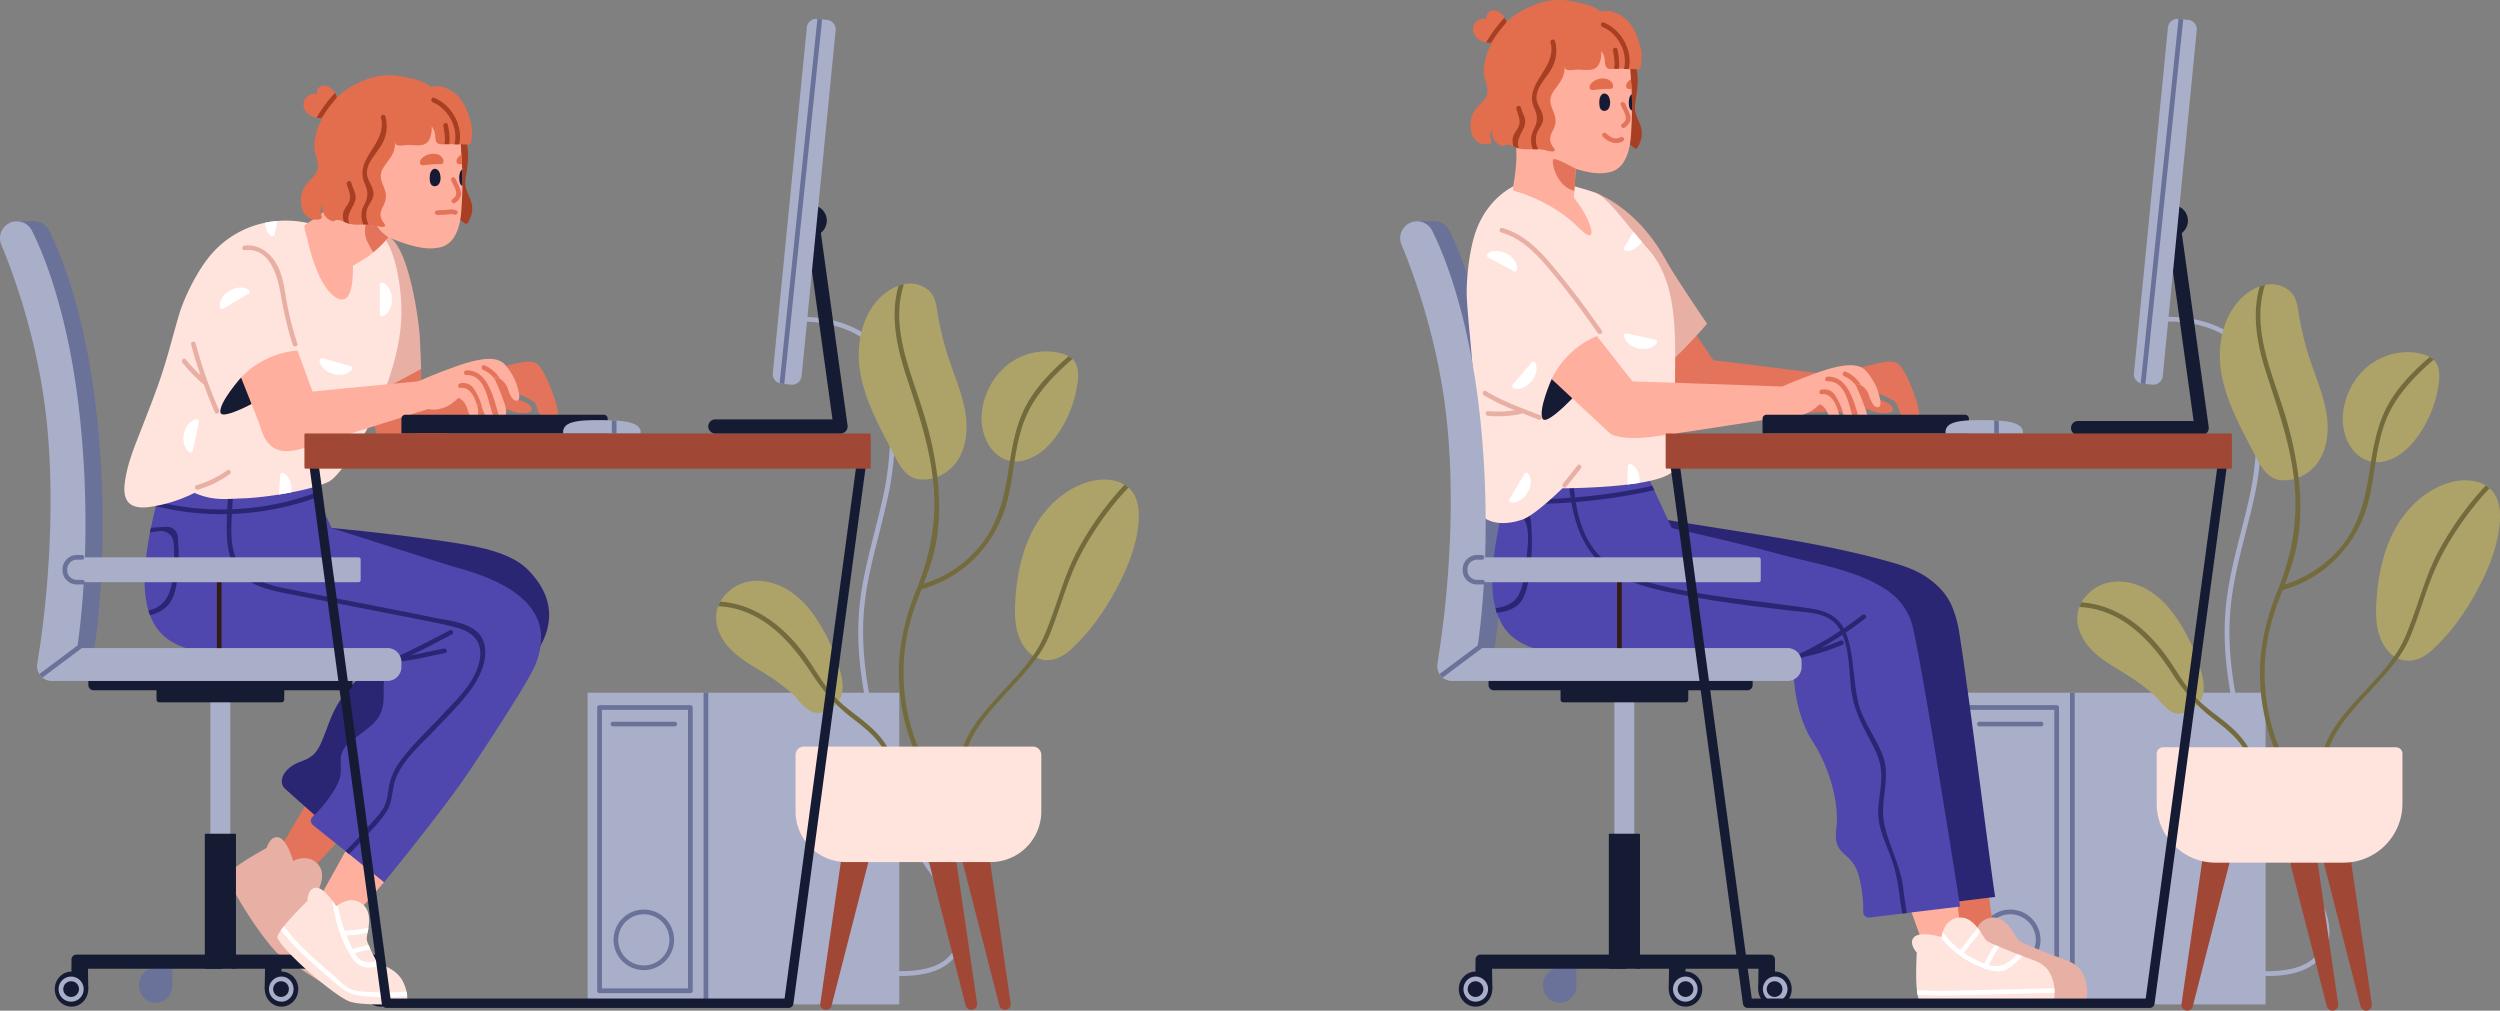 <svg xmlns="http://www.w3.org/2000/svg" width="2552.3" height="1031.8" viewBox="0 0 2552.3 1031.8">
  <rect x="0" y="0" width="2552.3" height="1031.8" fill="#808080" stroke="none"/>
  <defs>
    <style>
      .cls-1 {
        fill: #e3745b;
      }

      .cls-2 {
        fill: #e8b0a5;
      }

      .cls-3 {
        fill: #a9afc9;
      }

      .cls-4 {
        fill: #6a7299;
      }

      .cls-5 {
        fill: #2b2673;
      }

      .cls-6 {
        fill: #ada369;
      }

      .cls-7 {
        fill: #736b3d;
      }

      .cls-8 {
        fill: #a14735;
      }

      .cls-9 {
        fill: #ffe4de;
      }

      .cls-10 {
        fill: #4f47ad;
      }

      .cls-11 {
        fill: #ffaf9e;
      }

      .cls-12 {
        fill: #151b33;
      }

      .cls-13 {
        fill: #fff;
      }

      .cls-14 {
        fill: #a83f22;
      }

      .cls-15 {
        fill: #e36e4e;
      }

      .cls-16 {
        fill: #331c15;
      }
    </style>
  </defs>
  <g id="Layer_2" data-name="Layer 2">
    <g id="Layer_2-2" data-name="Layer 2">
      <g>
        <g>
          <polygon class="cls-1" points="353.5 849.7 316.9 889.1 297.2 891.5 287.4 863.5 324.3 801.2 353.5 849.7"/>
          <path class="cls-2" d="M335.2,1007.3s-35.7-22.6-48.3-31.1-50.6-64.6-54.1-82c-.3-1.6,2-4.1,5.5-7l3.9-3.1c11.7-8.5,30-18.4,30-18.4s3.7-13.1,12.4-10.7c5.5,1.5,9.8,10.4,12.3,16.9,1.5,4,2.3,7,2.3,7l1.8-.8c4.4-1.7,16.1-5,24.1,4.9,6.3,7.7,3.4,17.8,0,25.5-.7,1.7-1.5,3.3-2.2,4.7a51.1,51.1,0,0,0-2.6,6,24.3,24.3,0,0,0,.3,6.3c.2,1.6.4,3.2.7,4.9.9,5.1,2,10.4,2.7,13.4l.5,2.4a30.7,30.7,0,0,1,4.2,2.7c5.1,3.6,13.2,10.9,15.5,20.7a37.9,37.9,0,0,1,1,12.1,31.4,31.4,0,0,1-.6,4.8C343.7,991.1,335.2,1007.3,335.2,1007.3Z"/>
          <path class="cls-3" d="M920.3,996.4l-7.6-.2.2-4.8c32.6,1.1,52.7-6.2,61.3-22.3,7.8-14.6,4.4-35.5-9.3-55.8-3.9-5.7-7.8-11.3-11.7-16.7-11.3-15.9-21.9-30.8-29.9-49.4-9.1-20.9-17.3-44.3-24.9-71.4-12.8-45.2-25.3-98.3-21.5-150.1,2.1-28.4,9.1-55.6,15.8-82,3.7-14.5,7.5-29.4,10.5-44.4,7.3-36.3,13.3-124.2-15.7-148.9-17-14.5-42.6-22.5-70.3-22.1v-4.8c28.8-.4,55.6,8,73.5,23.2,31,26.4,25,114.8,17.3,153.5-3,15.1-6.8,30.1-10.5,44.7-6.7,26.1-13.7,53.2-15.7,81.2-3.7,51,8.7,103.6,21.3,148.4,7.6,26.9,15.6,50,24.7,70.8,7.8,18.1,18.3,32.9,29.4,48.5,3.9,5.5,7.9,11,11.8,16.8,14.7,21.8,18.2,44.5,9.5,60.8C966.4,993.8,936.8,996.4,920.3,996.4Z"/>
          <g>
            <rect class="cls-3" x="599.9" y="707.2" width="318.2" height="318.23" rx="0.6"/>
            <path class="cls-4" d="M657.3,990.4a30.9,30.9,0,1,1,30.9-30.9A31,31,0,0,1,657.3,990.4Zm0-57a26.1,26.1,0,1,0,26.1,26.1A26.1,26.1,0,0,0,657.3,933.4Z"/>
            <rect class="cls-4" x="718.3" y="707.2" width="4.8" height="318.23"/>
            <path class="cls-4" d="M704.8,1013.9H612.1a2.4,2.4,0,0,1-2.4-2.4V722.3a2.4,2.4,0,0,1,2.4-2.4h92.7a2.4,2.4,0,0,1,2.4,2.4v289.2A2.4,2.4,0,0,1,704.8,1013.9Zm-90.3-4.8h87.9V724.7H614.5Z"/>
            <path class="cls-4" d="M688.8,741.6H625.9a2.4,2.4,0,0,1-2.4-2.4,2.3,2.3,0,0,1,2.4-2.4h62.9a2.4,2.4,0,0,1,2.4,2.4A2.4,2.4,0,0,1,688.8,741.6Z"/>
          </g>
          <path class="cls-5" d="M534.6,683.1c-28.8,31.7-180.8,177.7-180.8,177.7s-55.9-49.1-63-55.7-2.3-21,16.3-27.6,19.1-15,29.9-42.5,29.4-43.8,38.4-49.2-79.7-97.9-79.7-97.9L235.1,506l19.1-4.5,60.1-14.2,24,51.7s49.4,4.5,99.6,11.4c40.5,5.6,81,10.9,101.1,31.3C573.1,616.3,563.3,651.3,534.6,683.1Z"/>
          <g>
            <g>
              <g>
                <path class="cls-6" d="M1162.4,533.2c-1.9,22.6-10.3,44.3-20.8,64.5-12.6,24.4-28.6,47.4-49,65.9-11.7,10.5-24,12.6-34.2,7.9a28.2,28.2,0,0,1-3.8-2.1c-6.9-4.6-12.5-12.6-15.6-23.3s-3.2-23.4-2.3-35.2c1.7-25,7-50.2,19.1-72s32-40.3,56.1-47.1c11.9-3.4,26-3.2,36.2,3.1a28.2,28.2,0,0,1,3.9,2.9,21.3,21.3,0,0,1,3.3,3.4l.9,1.2C1162.4,511,1163.2,522.5,1162.4,533.2Z"/>
                <path class="cls-6" d="M1100.1,390.7a120.4,120.4,0,0,1-19.5,51.3l-.5.8c-6.1,8.9-13.6,17-23,22.4-7.6,4.4-14.9,6.2-21.4,5.9a35.5,35.5,0,0,1-4.7-.6h0c-19.7-4.2-31.6-27.9-28.4-51.5,2.6-18.7,12.5-36.4,27.6-47.7s35.5-15.5,53.6-10.4a25.6,25.6,0,0,1,7.1,2.8,18,18,0,0,1,4,2.8l.5.5C1101.1,373,1101.2,382.4,1100.1,390.7Z"/>
                <path class="cls-6" d="M978,469.4a43.1,43.1,0,0,1-21,17.4,25.7,25.7,0,0,1-4.7,1.5,36.1,36.1,0,0,1-13.5,1.1c-15.5-1.5-22.2-17.8-28.7-30.3-13.5-25.7-27.6-51.8-32.1-80.4s2.6-61,25.3-79.1a47.8,47.8,0,0,1,14.1-7.9,23.9,23.9,0,0,1,5.4-1.5,27.8,27.8,0,0,1,5.7-.7c9.2-.2,18.7,4,23.6,11.8,3.2,5.4,4.1,11.8,5.1,18,.4,2.7.9,5.5,1.4,8.3a304.3,304.3,0,0,0,10.1,38.9c5.7,17,12.8,33.5,16.2,51S987.5,454.3,978,469.4Z"/>
                <path class="cls-6" d="M859.2,709.2a25.3,25.3,0,0,1-3,6.2,28.8,28.8,0,0,1-2.7,3.4c-6.8,7.5-17.8,12-26.4,7S813.5,712,807,706.6A201.5,201.5,0,0,0,784.7,690c-12.3-7.9-25.4-14.6-36.1-24.5s-18.8-24-17.3-38.5a32,32,0,0,1,2-8.1,28.1,28.1,0,0,1,2.1-4.7A42.8,42.8,0,0,1,763.1,594c16-3.4,32.9,1.9,46.1,11.5A92.5,92.5,0,0,1,825.6,621a150.7,150.7,0,0,1,14.6,21.8,174,174,0,0,1,18,44.3C860,694.3,861.2,702,859.2,709.2Z"/>
              </g>
              <g>
                <path class="cls-7" d="M1152,497.8a312.6,312.6,0,0,0-48.9,68.6c-14.1,26.8-20.7,55.7-32.3,83.5a106.6,106.6,0,0,1-12.4,21.6c-29.3,41-83.3,74.5-73.9,128.5.5,3.1-4.1,4.3-4.6,1.3-9.9-57.2,45.6-89.7,74.7-131.9a110.7,110.7,0,0,0,10.2-17.5c13.3-29.4,19.8-60.9,35.1-89.7a316.8,316.8,0,0,1,48.2-67.3A28.2,28.2,0,0,1,1152,497.8Z"/>
                <path class="cls-7" d="M912.8,783c.4,3-4.4,3-4.8,0-3.2-23.9-23.1-38.3-40.7-52a164.4,164.4,0,0,1-13.8-12.2c-9.5-9.4-17.5-19.9-25.2-31.7-22.3-34.3-51.9-66.1-95-68.2a28.1,28.1,0,0,1,2.1-4.7c40.1,2.9,71.3,30.9,92.5,63.5,7.9,12,15.2,24.3,25.2,34.7l3.1,3c8.1,7.8,17.5,14.2,26.2,21.3C897.4,748.9,910.2,763.2,912.8,783Z"/>
                <path class="cls-7" d="M1094.9,366.5c-19.7,17.2-38.3,36.3-48.3,60.9-5.7,14-8.5,28.8-10.9,43.7-2,13-3.8,26.2-7,39-10.9,44.1-43.5,79-87.5,91.4h-.3c-1.1,2.9-2.2,5.7-3.4,8.5-8.1,20.8-13.4,42.1-14.7,64.4a204.2,204.2,0,0,0,30.9,120.8c1.6,2.6-2.5,5-4.2,2.4a209.9,209.9,0,0,1-31.6-99.9c-1.8-33.1,5.1-64.4,17.4-94.9,14.5-35.8,21.3-71,17.6-109.7l-.6-4.8c-4.2-36.8-16.3-71.3-27.7-106.4-9.4-29.2-15.9-60.4-7.2-90.2a23.9,23.9,0,0,1,5.4-1.5c-14.4,44.7,7.4,89.6,20.3,132.4A360.1,360.1,0,0,1,957,486.8c2.3,20,2.6,40.2-.2,60.2-2.4,17.2-7.7,33-13.8,48.9a119.5,119.5,0,0,0,58.7-40c16.5-20.9,22.9-45.7,27.2-71.6l2.1-13.8h0c3.5-20.7,7.6-41.3,18.4-59.8s25.7-33.2,41.5-47A18,18,0,0,1,1094.9,366.5Z"/>
              </g>
            </g>
            <g>
              <path class="cls-8" d="M859.3,874.1l-21.8,150.2a5.8,5.8,0,0,0,5.8,6.7h0a5.8,5.8,0,0,0,5.7-4.4l39.1-152.5Z"/>
              <path class="cls-8" d="M1010,874.1l21.8,150.2a5.8,5.8,0,0,1-5.8,6.7h0a5.8,5.8,0,0,1-5.7-4.4L981.2,874.1Z"/>
              <path class="cls-8" d="M975.6,874.1l21.9,150.2a5.9,5.9,0,0,1-5.9,6.7h0a5.9,5.9,0,0,1-5.7-4.4l-39-152.5Z"/>
              <path class="cls-9" d="M820.8,762.2h233.7a8.6,8.6,0,0,1,8.6,8.6v57.5a51.8,51.8,0,0,1-51.8,51.8H864a51.8,51.8,0,0,1-51.8-51.8V770.8A8.6,8.6,0,0,1,820.8,762.2Z"/>
            </g>
          </g>
          <path class="cls-1" d="M547.9,371.2c-5.4-3.3-12.9-1.7-19-.5-.5-.1-21.6,4.8-34.5,9a2.6,2.6,0,0,0-3.1,1,2.5,2.5,0,0,0-.6,4.4c-.7,8.9,0,14.9,7.3,21.2s22.7,14.3,32.6,15.3c5.3.5,16,0,11.1-6.8s-22.8-7.5-22.2-13,22.8,5.8,25.9,8.9,3.9,13.4,9.4,15.8,11.6,3,13.4,1.7,1.6-5.6,1.3-7.7a69.7,69.7,0,0,0-3.6-14.3c-3.6-10.8-8.2-22.2-14.6-31.6A12.2,12.2,0,0,0,547.9,371.2Z"/>
          <path class="cls-1" d="M429.9,376.6v32l75.5-28.3,14.4,7.4,6.8,17.1s-67.9,40.9-96.7,46.9-39.1,6.8-43.5-3.8S369,381.8,369,381.8l22.4-15.4Z"/>
          <path class="cls-10" d="M460.6,577.9l-58.3,28.5L262.2,539l-3.4-16-1-4.7-3.6-16.8,12.6-3,47.5-11.2,7.4,15.9,2,4.4L338.3,539l122.1,38.8Z"/>
          <polygon class="cls-11" points="392.1 900.7 356.6 941.1 337 944.1 326.4 916.4 361.6 853 392.1 900.7"/>
          <g>
            <g>
              <polygon class="cls-4" points="158.9 988 158.9 983.7 175.7 983.1 176 1005.9 158.9 988"/>
              <g>
                <ellipse class="cls-4" cx="158.9" cy="1005.9" rx="17.1" ry="17.9"/>
                <ellipse class="cls-4" cx="158.9" cy="1005.9" rx="10" ry="10.4"/>
              </g>
            </g>
            <g>
              <path class="cls-12" d="M238.7,974.6H383.4a4.9,4.9,0,0,1,4.9,4.9V989H238.7a7.2,7.2,0,0,1,0-14.4Z"/>
              <g>
                <polygon class="cls-12" points="388.3 991.9 388.3 987.6 371.5 987 371.1 1009.8 388.3 991.9"/>
                <g>
                  <ellipse class="cls-12" cx="388.3" cy="1009.8" rx="17.1" ry="17.9"/>
                  <path class="cls-3" d="M388.3,1022.6a12.8,12.8,0,0,1,0-25.6c6.8,0,12.3,5.8,12.3,12.8S395.1,1022.6,388.3,1022.6Zm0-20.8a8,8,0,0,0,0,16,8,8,0,0,0,0-16Z"/>
                </g>
              </g>
            </g>
            <rect class="cls-3" x="214.8" y="697.4" width="20.3" height="273.65"/>
            <g>
              <path class="cls-12" d="M225,974.6H77.9a4.9,4.9,0,0,0-4.9,4.9V989H225a7.2,7.2,0,0,0,0-14.4Z"/>
              <g>
                <polygon class="cls-12" points="73 991.9 73 987.6 89.8 987 90.1 1009.8 73 991.9"/>
                <g>
                  <ellipse class="cls-12" cx="73" cy="1009.8" rx="17.1" ry="17.9"/>
                  <path class="cls-3" d="M73,1022.6a12.8,12.8,0,1,1,12.4-12.8A12.7,12.7,0,0,1,73,1022.6Zm0-20.8a8,8,0,1,0,7.6,8A7.8,7.8,0,0,0,73,1001.8Z"/>
                </g>
              </g>
            </g>
            <path class="cls-12" d="M209.9,851.2h30.2a.8.8,0,0,1,.8.8V989a0,0,0,0,1,0,0H209.1a0,0,0,0,1,0,0V852A.8.8,0,0,1,209.9,851.2Z"/>
            <path class="cls-12" d="M159.8,702H290.2a0,0,0,0,1,0,0v12.2a2.8,2.8,0,0,1-2.8,2.8H162.6a2.8,2.8,0,0,1-2.8-2.8V702A0,0,0,0,1,159.8,702Z"/>
            <g>
              <polygon class="cls-12" points="287.4 991.9 287.4 987.6 270.6 987 270.2 1009.8 287.4 991.9"/>
              <g>
                <ellipse class="cls-12" cx="287.4" cy="1009.8" rx="17.1" ry="17.9"/>
                <path class="cls-3" d="M287.4,1022.6a12.8,12.8,0,0,1,0-25.6c6.8,0,12.3,5.8,12.3,12.8S294.2,1022.6,287.4,1022.6Zm0-20.8a8,8,0,1,0,7.5,8A7.8,7.8,0,0,0,287.4,1001.8Z"/>
              </g>
            </g>
          </g>
          <g>
            <path class="cls-9" d="M415.2,1024.7s-43.5,2.7-57.9-2.1-66-48.9-73.9-64.7c-.7-1.5.8-4.5,3.4-8.3.9-1.2,1.9-2.6,3-3.9,9-11.4,24-25.8,24-25.8s.1-13.6,9.1-13.6c5.7,0,12.2,7.5,16.3,13.1,2.5,3.4,4.1,6.1,4.1,6.1l1.6-1.3c3.8-2.8,14.1-9,24.5-1.6,8.1,5.8,8,16.2,6.8,24.6-.3,1.8-.6,3.5-.9,5a37.8,37.8,0,0,0-.9,6.6,22.9,22.9,0,0,0,1.9,6l2,4.5c2.2,4.6,4.7,9.5,6.2,12.2l1.1,2.1s1.9.5,4.8,1.6c5.8,2.1,15.5,7,20.4,15.8a42.2,42.2,0,0,1,4.2,11.4,29.8,29.8,0,0,1,.7,4.7A25.3,25.3,0,0,1,415.2,1024.7Z"/>
            <path class="cls-13" d="M415.7,1017.1c-13.9.8-27.9,1.3-41.7.2s-20.7-4.1-31.3-13.3c-19.6-17-40.1-33.6-55.9-54.4.9-1.2,1.9-2.6,3-3.9,14.1,18.8,32.2,34.1,50.1,49.6,5.2,4.5,10.7,10.8,16.8,14s18.3,3.4,26.4,3.7c10.6.4,21.3,0,31.9-.6A29.8,29.8,0,0,1,415.7,1017.1Z"/>
            <path class="cls-13" d="M390.4,985.2c-11.3,3.8-22.7,4.8-30.5-6.7-11.5-16.7-17.9-38.7-20.7-59.1,2.5,3.4,4.1,6.1,4.1,6.1l1.6-1.3a145.8,145.8,0,0,0,7,25.9,123.2,123.2,0,0,0,24.3-2.9c-.3,1.8-.6,3.5-.9,5a130.2,130.2,0,0,1-21.6,2.7c1,2.6,2.2,5.3,3.4,8s1.8,4.1,2.8,6.2l.7-.4a105.9,105.9,0,0,1,15.7-3.9l2,4.5a111.1,111.1,0,0,0-16.1,3.9c2.8,4.9,6.7,8.7,12.8,9.1a34.3,34.3,0,0,0,9.5-.8l1.1,2.1S387.5,984.1,390.4,985.2Z"/>
          </g>
          <path class="cls-12" d="M90.1,680H359.8a0,0,0,0,1,0,0v19.4a5.3,5.3,0,0,1-5.3,5.3H95.5a5.3,5.3,0,0,1-5.3-5.3V680A0,0,0,0,1,90.1,680Z"/>
          <path class="cls-4" d="M413,661.6H96.4c3.6-24.2,15.2-115.3,2.9-233.3-11.2-107.8-38-170.7-49.2-193a17.1,17.1,0,0,0-15.3-9.4H15.2S58,353.6,65.8,435.5C77,553,57,668,57,668h.1l-1.5,10a14.9,14.9,0,0,0,14.8,17.2H413a14.5,14.5,0,0,0,14.4-14.4V676A14.5,14.5,0,0,0,413,661.6Z"/>
          <path class="cls-10" d="M547.1,677.4c-7.3,18.8-55.8,91.7-68.7,110.9-25.7,38.5-86.3,112.4-86.3,112.4L356.4,872l-3.7-3-33.1-26.6a5.6,5.6,0,0,1-.3-8.7,132.2,132.2,0,0,0,23.6-30c12.8-22.4-5.6-31.2,17.6-48.7s32-21.6,31.2-49.6,12.6-36.7,12.6-36.7-88.6,1.2-149.4.4c-54.3-.8-88.8-6.6-101.7-41-.6-1.5-1.1-3.1-1.6-4.7a69.3,69.3,0,0,1-2.1-8.7c-4-20.7-.9-47.6,3.6-71.1.4-1.7.7-3.3,1-4.8a475.7,475.7,0,0,1,12.7-48.3l68-2.4,4.9-.2,19.2-.6c3.2,0,32,55.1,32,55.1,43.5,8.1,86.5,19.1,130,27C489,581.7,574.8,605.8,547.1,677.4Z"/>
          <path class="cls-5" d="M181.5,585.8c-1.4,13.9-3.2,29.4-16.3,37.3a44.1,44.1,0,0,1-12,5c-.6-1.5-1.1-3.1-1.6-4.7l3.6-1.1c17.6-6.2,20.2-22.3,21.8-38.7a163.8,163.8,0,0,0,.7-19.8c-.3-8.8.5-18.1-10-21.2-3.7-1.1-9.7.2-14.6,1,.4-1.7.7-3.3,1-4.8l9-.6c5.5-.4,11.4-1.5,15.4,3s3.1,9.4,3.5,13.8A166.8,166.8,0,0,1,181.5,585.8Z"/>
          <path class="cls-5" d="M323.7,507.6A266.6,266.6,0,0,1,279,519.9c-6.7,1.3-13.5,2.4-20.2,3.1a278.6,278.6,0,0,1-99.6-6.2c-6.6-1.6-13-3.4-19.5-5.5-2.9-1-1.6-5.6,1.3-4.6,6.4,2,12.9,3.9,19.4,5.5a278,278,0,0,0,97.4,6.1c6.2-.7,12.5-1.6,18.7-2.8a267.8,267.8,0,0,0,45.2-12.3Z"/>
          <path class="cls-5" d="M486.5,695c-10.7,18.5-27.3,33.7-41.8,49.3s-37.1,33.9-42.4,56.4c-2.3,9.9-2.1,19-7.7,27.9s-12.5,15.8-19.2,23.1-12.5,13.7-19,20.3l-3.7-3c8.7-8.9,17.1-18,25.3-27.4,4.8-5.4,10-10.8,13.6-17s4.1-13.6,5.4-20.8a60.8,60.8,0,0,1,10.1-24.5c12.4-17.8,29.2-33.1,43.9-48.9s34-33.2,38.5-55.6c3.8-18.9-5.8-29.2-23.3-34-10.9-3-22-5.2-33.1-7.4L360,619.1c-24-4.7-48-9.2-72-14.1-15.9-3.3-33.1-7.8-44.1-20.6s-12.6-30.1-12.4-46.1a421.7,421.7,0,0,1,3.3-50.2c.7-5.1,1.5-10.1,2.4-15.2.6-3,5.2-1.7,4.6,1.3-.8,4.6-1.5,9.1-2.1,13.7-1.4,10.8-2.1,21.7-2.7,32.6-.7,13-1.7,26.3.8,39.2,5.5,28.4,29.7,36.2,54.9,41.3,50.2,10,100.4,19.3,150.5,29.6,15.1,3.1,39.7,5,48.5,20.1C499.5,664.3,493.8,682.5,486.5,695Z"/>
          <path class="cls-5" d="M459.1,643.5c-17.8,9.5-35.9,18.6-54.1,27.3q-4.3.3-8.7.3c-2.5,0-2.9,3.2-1.3,4.3l-6,2.9c-2.8,1.2-.4,5.4,2.4,4.1l14.8-6.9c16.2-1.3,32.6-5.8,48.3-8.8,3-.6,1.7-5.2-1.3-4.6-10.8,2-22.1,4.9-33.3,6.8q21-10.2,41.6-21.3C464.2,646.1,461.8,642,459.1,643.5Z"/>
          <path class="cls-14" d="M481.8,208.9a36.9,36.9,0,0,0-2.8-8.1c-3.1-7.7-4.9-11-3.5-19.8,2.5-15.2,4.4-28.8-1.7-43l.3-1.5a3,3,0,1,0-5.9.7l.6,1.2c-4.2,18.8-8.7,37.5-12.1,56.5-.8,4.6-7,23.5-7,23.5s13.9,0,23.5,8.6c1.6,1.4,3.4,2.3,4.4.6C481,221.8,482.9,215.7,481.8,208.9Z"/>
          <path class="cls-2" d="M428.4,341.8c-1.6-21.8-13.9-105.5-38.8-101.6-1.3.2-.1,6.6-.8,7.4a1.9,1.9,0,0,0-1.1,1.2c-9.3,25.2-18.5,49.6-22.6,76.3S357,380.8,353,408.6c-.3,1.9,1,3.4,2.9,3,19-3.9,74-35,74-35S429.2,352.9,428.4,341.8Z"/>
          <path class="cls-9" d="M403.6,268.9c-2.5-9.4-7.8-24.8-16-30.9s-17.2-2.5-28.4-4.5a199.2,199.2,0,0,0-34.5-2.9,103.5,103.5,0,0,0-41.5-5,87.5,87.5,0,0,0-12.5,1.8,98.6,98.6,0,0,0-55.5,32.8c-13.5,15.9-26.9,42.4-32.7,62.1s-10,36.8-15.8,55c-6.3,20-14.2,39.6-21.8,59.2s-15,36.8-17.5,56.5,6,27,25,24.6a148.1,148.1,0,0,0,46.1-14.4c18.8,8,30.6,6.3,48.9,5.6,8.9-.2,22.8-1.6,37.4-3.9l12.4-2.2c15.3-2.9,29.9-6.7,38.5-11,16.8-8.5,74.1-99.1,74.1-173.4A203.8,203.8,0,0,0,403.6,268.9Z"/>
          <path class="cls-12" d="M246.1,385.4S223.4,411,225,421s49.5-18.1,49.5-18.1Z"/>
          <path class="cls-11" d="M471.9,173v-.5c0-.5-.1-.9-.1-1.3s-.1-2.3-.2-3.4v-.2c-.2-3.2-.3-6.4-.6-9.6a3.8,3.8,0,0,0-.1-1c0-1.3-.1-2.7-.2-4v-2.1c-1.2-18.3-10-29.4-29.5-32.8a91,91,0,0,0-59.4,10.7c-16.9,9.6-30.8,24.5-33.5,44.4A81.9,81.9,0,0,0,348,193c1.7,15.2,7.2,30,14.8,43a2.2,2.2,0,0,0,1.2,1,24,24,0,0,0,4.5.4l2.4.2c2.9,1.2,24.5,4.4,24.9,4.4,23.9,9.8,39.9,13.8,53.9,10.4,16.5-4,20.5-24.3,21.3-37.8.6-8.3,1-16.5,1.1-24.9v-4.1C472.1,181.4,472,177.2,471.9,173Z"/>
          <path class="cls-11" d="M397.8,213v27.5a11.6,11.6,0,0,1-1.4,1.8A103.4,103.4,0,0,1,381,257.6l-2.4,2-1.4,1.1c-10.4,7.7-26.1,15.3-26.1,15.3s-19.2-8.4-29.3-21-11.4-22.2-10.8-24.6,15.8-8.4,27.3-22.2A85.3,85.3,0,0,0,348,193a157,157,0,0,0,8.9-20.6l26.6,17.3Z"/>
          <path class="cls-1" d="M396.4,242.3A103.4,103.4,0,0,1,381,257.6c-2.5-4.1-5.9-10-7.3-14.3-2.4-7.5-1-19.6,4.8-18.1s2.5,1,9.1,9.3C390.2,237.8,396.4,242.3,396.4,242.3Z"/>
          <path class="cls-1" d="M466.1,215c-3-1.4-5.7-1.4-8.9-.9s-7.5.1-11.2.8-1.8,5.1,1.2,4.6,5.5,0,8.2-.3,5.6-1.3,8.3-.1S468.9,216.2,466.1,215Z"/>
          <path class="cls-15" d="M452.6,163.3c-.7-2.8-3.8-5.3-6.5-5.9a16.8,16.8,0,0,0-15.3,4.2,6.5,6.5,0,0,0-2.1,4c-.1,4.3,4.7,3,7.4,2.7s6.4-.6,9.6-.7c1.4-.1,5.8.6,6.6-1.1A4.5,4.5,0,0,0,452.6,163.3Z"/>
          <path class="cls-15" d="M471.6,167.6c-1.9.1-4.4.2-5.1-1.1a5.1,5.1,0,0,1-.3-3.2A9.2,9.2,0,0,1,471,158C471.3,161.2,471.4,164.4,471.6,167.6Z"/>
          <path class="cls-1" d="M465.1,182.6c-1.1-2.8-5.7-1.6-4.6,1.3,2.4,6.1,9.6,14.3,1.6,19.2-2.6,1.7-.2,5.8,2.4,4.2s6.3-5.3,6.2-10S467,187.5,465.1,182.6Z"/>
          <path class="cls-12" d="M448,174.8c-1.1-1.7-3.2-2.9-5.1-2.3s-3.6,3.3-3.9,5.7a20.9,20.9,0,0,0-.1,6.6,7.6,7.6,0,0,0,1.8,4.2,5,5,0,0,0,6.5-.2c3.4-2.9,3-9.7,1.2-13.4Z"/>
          <path class="cls-12" d="M472.1,185.6v4.1a4.2,4.2,0,0,1-1.3-.7,6.9,6.9,0,0,1-1.7-4.2,18.3,18.3,0,0,1,0-6.6c.4-2,1.2-4.2,2.8-5.2C472,177.2,472.1,181.4,472.1,185.6Z"/>
          <g>
            <path class="cls-15" d="M478.9,118.8c-3.6-9.9-8.5-24.1-26.6-29.9a20.5,20.5,0,0,0-7-1,24.5,24.5,0,0,0-3.4.4c-1,.1-1.9.3-1.9.5-7.7-6.8-20.7-9-30.2-10.7a63.9,63.9,0,0,0-34.9,2.7c-18.1,6.7-35.1,18.1-43,35.6-6.5,8.6-10.5,21.1-11,31.8-.3,7,2.9,12.7,3.6,19.5,1,10.5-7.1,14-12.3,21.1-9.8,13.5-5.4,38.9,14.6,35a2.5,2.5,0,0,0,1.7-3,14.8,14.8,0,0,1,.4-11.9c-.2,7.6,2.7,14.9,10.9,16.9,1.7.4,2.1-1.2,3.7-1.2a16.9,16.9,0,0,1,7.5,1.7,49.8,49.8,0,0,0,5.8,2.2h.1c4.6,1.2,9.3.9,14.1.7h5.4A44,44,0,0,1,386,231c1.7.5,10,2,6.2-2.9-9.4-12.1,2.1-17,1.8-28s-9.9-17.4-2.4-29.2c3.8-6.3,9.2-11.2,11-18.6a32.7,32.7,0,0,0,.6-8.2c.2.8.3,1.6.5,2.4a2.4,2.4,0,0,0,1.7,1.7c3.9,1.1,8.9-.4,13.2-.2s11.4,1.1,15.3-1c5.7-3,7.1-11.1,6.8-18a18.4,18.4,0,0,1,3.3,7.2c.6,2.5.1,8.1,2.5,9.9s4.6,1.2,7.3,1.1h15c5,.2,4.4.3,9.3.3,3.1,0,3-2.7,3.4-5.3a52.9,52.9,0,0,0,.4-8A49.1,49.1,0,0,0,478.9,118.8Z"/>
            <path class="cls-15" d="M344,99.6a21,21,0,0,0-2-4.9,17.9,17.9,0,0,0-2-2.6,14.1,14.1,0,0,0-2.9-2.5c-3.4-2.3-8.5-3.2-11.5-.3a8.2,8.2,0,0,0-1.9,6.9,11.3,11.3,0,0,0-10.4,2.6,11,11,0,0,0-3.2,10.3c.8,4,3.9,7.2,7.5,9.1a19.5,19.5,0,0,0,5.6,1.9,19,19,0,0,0,5.3.4,16.4,16.4,0,0,0,15.7-12.6A16.7,16.7,0,0,0,344,99.6Z"/>
            <path class="cls-14" d="M344,99.6a150.7,150.7,0,0,0-15.5,20.9,19,19,0,0,1-5.3-.4A142.7,142.7,0,0,1,342,94.7,21,21,0,0,1,344,99.6Z"/>
            <path class="cls-14" d="M468.8,147.4H464c4.1-16.5-6-36.3-22.1-42.9-2.8-1.2-1.5-5.8,1.3-4.7C461.5,107.2,473,128.6,468.8,147.4Z"/>
            <path class="cls-14" d="M458.6,147.2h-4.8c1.2-6-.2-13.9-1.2-18.6-.6-3.1,4-4.3,4.6-1.3C458.4,133.1,459.7,140.6,458.6,147.2Z"/>
            <path class="cls-14" d="M391.4,144.3c-4.6,10.4-16.3,19.7-16.8,31.6-.4,8.8,7.8,14.9,6.6,23.6-.8,5.3-4.9,9.3-6.5,14.2a20.3,20.3,0,0,0,1.7,15.5H371a23.8,23.8,0,0,1-1.7-13c.6-4.3,2.5-6.6,4-10.4,3-7.4,1.8-12.1-1.2-19.1-10.7-25.1,23.6-40.2,16.8-66.5-.7-3,3.9-4.2,4.6-1.2A36.9,36.9,0,0,1,391.4,144.3Z"/>
            <path class="cls-14" d="M362.1,206.3c-2.3,6.1-7.3,11.8-6.4,19a11.1,11.1,0,0,0,1.1,3.2,49.8,49.8,0,0,1-5.8-2.2,18.6,18.6,0,0,1-.8-7.8c.6-4.6,3.5-7.4,5.6-11.3,3.6-6.9.1-12.4-1.7-19.3-.8-3,3.8-4.3,4.6-1.2C360.6,194,365,198.4,362.1,206.3Z"/>
          </g>
          <path class="cls-3" d="M409.8,676v4.8a14.3,14.3,0,0,1-14.4,14.4H52.8a15.1,15.1,0,0,1-9.5-3.4,15.6,15.6,0,0,1-3.1-3.7A14.5,14.5,0,0,1,38,678l1.5-10h0s19.9-115.1,8.7-232.5C40.4,353.6,15.7,284.3,1.3,249.7A17.6,17.6,0,0,1,0,243.1a17.2,17.2,0,0,1,32.5-7.8c11.3,22.3,38.1,85.1,49.3,193,11.8,114,1.4,202.9-2.6,230.6-.2,1-.2,1.9-.4,2.7H395.4A14.3,14.3,0,0,1,409.8,676Z"/>
          <g>
            <rect class="cls-16" x="221.4" y="588" width="4.8" height="73.67"/>
            <path class="cls-3" d="M76.8,569H366a2.2,2.2,0,0,1,2.2,2.2v21a2.2,2.2,0,0,1-2.2,2.2H76.8a0,0,0,0,1,0,0V569A0,0,0,0,1,76.8,569Z"/>
          </g>
          <path class="cls-11" d="M311,230.4s9.5,61.5,33,73.9S358.8,248,358.8,248Z"/>
          <g>
            <path class="cls-11" d="M527.3,392.1c-2-6.7-8.1-16.3-13-21-11.6-10.9-40.2-.2-56.8,5.9-8.7,3.3-17.4,6.6-25.9,10.4-1.4.6-11.2,3.9-11.2,6.1.1,26.2,27.2,33.2,47.3,13l.4-.3c5.6,2.5,7.1,6.8,8.4,9.5s2.5,11.2,6.9,12.2,4.9-4.3,4.7-9.4a25.8,25.8,0,0,0-.9-6.2c2.9.9,4.4,3,5.5,5.6,2,4.4,2.8,10,7.8,11.8a10.4,10.4,0,0,0,4.8.4,20.1,20.1,0,0,0,5.2-1.4c2.4-1,4.5-2.5,5.4-4.4,2.7-5.3-1.7-14.6-3.5-19.6s-5.1-12.8-6.9-16.9a.1.1,0,0,1-.1-.1l-1-2.3a12.9,12.9,0,0,1,6.3,1.6c2.9,1.7,6.3,4.9,8.3,11.4,1.2,3.7,4.4,11.7,9.1,10.6S528.2,395.3,527.3,392.1Z"/>
            <path class="cls-11" d="M429.8,389s-150.2,14.3-151.9,15S258,405,263,424.6s9.3,44.3,46.1,33.2S451.5,413,451.5,413Z"/>
            <path class="cls-1" d="M487.2,412.3a25.8,25.8,0,0,1,.9,6.2c-2.3-11.3-7.5-23.7-18-22.5-3.1.4-3-4.4,0-4.8,9.6-1.1,13.1,3.6,17.2,11.7a62.6,62.6,0,0,1,5.4,15C491.6,415.3,490.1,413.2,487.2,412.3Z"/>
            <path class="cls-1" d="M510.5,428.7a20.1,20.1,0,0,1-5.2,1.4c-1.6-4.5-3-9.2-4.4-13.9-3.7-12.5-7.5-33.9-24.9-33.3-3,.1-3-4.7,0-4.8C499,377.4,504.3,408.1,510.5,428.7Z"/>
            <path class="cls-1" d="M504.4,385.4l1,2.3a27.8,27.8,0,0,0-12.2-10.1c-2.8-1.2-1.3-5.8,1.5-4.6a34.4,34.4,0,0,1,16,14A12.9,12.9,0,0,0,504.4,385.4Z"/>
          </g>
          <path class="cls-12" d="M413.9,423.4H616.3a4.1,4.1,0,0,1,4.1,4.1v15a0,0,0,0,1,0,0H409.8a0,0,0,0,1,0,0v-15A4.1,4.1,0,0,1,413.9,423.4Z"/>
          <g>
            <path class="cls-3" d="M654,441.3a4.9,4.9,0,0,1-.1,1.2H575.1a5,5,0,0,1-.2-1.2c0-11.1,15.3-12.4,37.2-12.4,4.3,0,8.5.1,12.5.3l4.8.2C643.5,430.4,654,433.2,654,441.3Z"/>
            <path class="cls-4" d="M629.4,429.4v13.1h-4.8V429.2Z"/>
          </g>
          <g>
            <path class="cls-12" d="M805.2,1029H394.6a4.9,4.9,0,0,1-4.8-4.2L315.7,474.3l9.5-1.2,73.5,546.3H801l73.5-546.3,9.6,1.2L810,1024.8A4.9,4.9,0,0,1,805.2,1029Z"/>
            <rect class="cls-8" x="310.8" y="442.5" width="578.1" height="35.95" rx="1"/>
          </g>
          <path class="cls-11" d="M246.1,385.4l24.7,62.5,56-27.3-23.1-62.7S271.3,358.7,246.1,385.4Z"/>
          <path class="cls-2" d="M303.6,350.8a313.3,313.3,0,0,1-9.8-36.9c-2.5-12.2-3.5-25-7.9-36.8-5.7-15.3-18.8-28.4-36.2-26.4-3.1.3-3.1,5.1,0,4.7,24.8-2.8,33.1,23.8,36.5,43.2s7,35.9,12.7,53.5C299.9,355,304.5,353.8,303.6,350.8Z"/>
          <path class="cls-2" d="M223.6,418.7a472.4,472.4,0,0,1-23.9-68.3c-.8-2.9-5.4-1.7-4.6,1.3,2.8,10.6,6,21,9.6,31.3a163.6,163.6,0,0,1-15.1-16.1c-1.9-2.4-5.3,1-3.4,3.4A162.6,162.6,0,0,0,207,391.8a1.9,1.9,0,0,0,1,.5q5.3,14.6,11.4,28.8C220.7,423.9,224.8,421.5,223.6,418.7Z"/>
          <path class="cls-2" d="M232.1,480a101.8,101.8,0,0,1-31.4,15.3c-2.9.8-1.7,5.5,1.3,4.6a106.6,106.6,0,0,0,32.5-15.8C237,482.3,234.6,478.2,232.1,480Z"/>
          <path class="cls-12" d="M858.2,442.5H731.1a7.2,7.2,0,1,1,0-14.3H849.9l-29.2-211a7.2,7.2,0,1,1,14.2-2l30.4,219.2a7.1,7.1,0,0,1-7.1,8.1Z"/>
          <path class="cls-12" d="M841,234.7a15.9,15.9,0,1,0-22.2,3.4A15.8,15.8,0,0,0,841,234.7Z"/>
          <g>
            <path class="cls-3" d="M853.1,30.9l-34.7,353a9.8,9.8,0,0,1-10.7,8.8l-7-.7-3-.3-1.8-.4A9.6,9.6,0,0,1,789,381L823.7,28a9.8,9.8,0,0,1,10.7-8.7h.1l4.8.5,5,.5A9.7,9.7,0,0,1,853.1,30.9Z"/>
            <path class="cls-4" d="M839.3,19.8,800.7,392l-3-.3-1.8-.4,38.6-372Z"/>
          </g>
          <path class="cls-4" d="M83.6,596.7H78.5a14.6,14.6,0,0,1-14.7-14.6v-.8a14.7,14.7,0,0,1,14.7-14.7h5.1a2.4,2.4,0,1,1,0,4.8H78.5a9.9,9.9,0,0,0-9.9,9.9v.8a9.9,9.9,0,0,0,9.9,9.9h5.1a2.4,2.4,0,1,1,0,4.7Z"/>
          <path class="cls-4" d="M85,660.6l-1.4,1L43.3,691.8a15.6,15.6,0,0,1-3.1-3.7l39-29.2,2.9-2.2a2.6,2.6,0,0,1,3.4.5A2.5,2.5,0,0,1,85,660.6Z"/>
          <path class="cls-13" d="M387.7,291v29.6a2.4,2.4,0,0,0,3.2,2.3c5.3-2.3,9.2-9,9.2-17.1s-3.9-14.8-9.2-17.1A2.4,2.4,0,0,0,387.7,291Z"/>
          <path class="cls-13" d="M228,315l25.6-15.1a2.3,2.3,0,0,0,.3-3.9c-4.6-3.4-12.4-3.3-19.4.8s-10.7,10.8-10,16.6A2.3,2.3,0,0,0,228,315Z"/>
          <path class="cls-13" d="M297.5,500.6a13.3,13.3,0,0,1-.3,2.1l-12.4,2.2,1.2-19.8a2.4,2.4,0,0,1,3.4-2.1C294.5,485.6,297.9,492.6,297.5,500.6Z"/>
          <path class="cls-13" d="M357.8,373.8l-28.6-8a2.4,2.4,0,0,0-3,2.5c.8,5.7,6.3,11.3,14,13.4s15.3.3,19-4.3A2.3,2.3,0,0,0,357.8,373.8Z"/>
          <path class="cls-13" d="M196.9,459.9l6.1-29a2.4,2.4,0,0,0-2.6-2.9c-5.7,1.2-10.9,7-12.6,14.9s.7,15.2,5.5,18.6A2.4,2.4,0,0,0,196.9,459.9Z"/>
          <path class="cls-13" d="M283.2,225.6l-2.9,13.6a2.3,2.3,0,0,1-3.6,1.5c-3.6-2.6-5.9-7.5-6-13.3A87.5,87.5,0,0,1,283.2,225.6Z"/>
        </g>
        <g>
          <g>
            <g>
              <polygon class="cls-4" points="1592.3 988 1592.3 983.7 1609.1 983.1 1609.4 1005.9 1592.3 988"/>
              <g>
                <ellipse class="cls-4" cx="1592.3" cy="1005.9" rx="17.1" ry="17.9"/>
                <ellipse class="cls-4" cx="1592.3" cy="1005.9" rx="10" ry="10.4"/>
              </g>
            </g>
            <g>
              <path class="cls-12" d="M1672.1,974.6h135.1a4.9,4.9,0,0,1,4.9,4.9V989h-140a7.2,7.2,0,1,1,0-14.4Z"/>
              <g>
                <polygon class="cls-12" points="1812.1 991.9 1812.1 987.6 1795.3 987 1795 1009.8 1812.1 991.9"/>
                <g>
                  <ellipse class="cls-12" cx="1812.1" cy="1009.8" rx="17.1" ry="17.9"/>
                  <path class="cls-3" d="M1812.1,1022.6c-6.8,0-12.3-5.8-12.3-12.8s5.5-12.8,12.3-12.8a12.8,12.8,0,0,1,0,25.6Zm0-20.8a8,8,0,1,0,7.6,8A7.8,7.8,0,0,0,1812.1,1001.8Z"/>
                </g>
              </g>
            </g>
            <rect class="cls-3" x="1648.2" y="697.4" width="20.3" height="273.65"/>
            <g>
              <path class="cls-12" d="M1658.4,974.6H1511.3a4.9,4.9,0,0,0-4.9,4.9V989h152a7.2,7.2,0,0,0,0-14.4Z"/>
              <g>
                <polygon class="cls-12" points="1506.4 991.9 1506.4 987.6 1523.2 987 1523.6 1009.8 1506.4 991.9"/>
                <g>
                  <ellipse class="cls-12" cx="1506.4" cy="1009.8" rx="17.1" ry="17.9"/>
                  <path class="cls-3" d="M1506.4,1022.6c-6.8,0-12.3-5.8-12.3-12.8s5.5-12.8,12.3-12.8a12.8,12.8,0,0,1,0,25.6Zm0-20.8a8,8,0,0,0,0,16,8,8,0,0,0,0-16Z"/>
                </g>
              </g>
            </g>
            <path class="cls-12" d="M1643.3,851.2h30.2a.8.8,0,0,1,.8.8V989a0,0,0,0,1,0,0h-31.8a0,0,0,0,1,0,0V852A.8.8,0,0,1,1643.3,851.2Z"/>
            <path class="cls-12" d="M1593.2,702h130.4a0,0,0,0,1,0,0v12.2a2.8,2.8,0,0,1-2.8,2.8H1596a2.8,2.8,0,0,1-2.8-2.8V702A0,0,0,0,1,1593.2,702Z"/>
            <g>
              <polygon class="cls-12" points="1720.8 991.9 1720.8 987.6 1704 987 1703.6 1009.8 1720.8 991.9"/>
              <g>
                <ellipse class="cls-12" cx="1720.8" cy="1009.8" rx="17.1" ry="17.9"/>
                <path class="cls-3" d="M1720.8,1022.6a12.8,12.8,0,0,1,0-25.6c6.8,0,12.3,5.8,12.3,12.8S1727.6,1022.6,1720.8,1022.6Zm0-20.8a8,8,0,0,0,0,16,8,8,0,0,0,0-16Z"/>
              </g>
            </g>
          </g>
          <g>
            <g>
              <path class="cls-3" d="M2315.3,996.4l-7.6-.2.2-4.8c32.6,1.1,52.6-6.2,61.2-22.3,7.9-14.6,4.4-35.5-9.2-55.8-3.9-5.7-7.8-11.3-11.7-16.7-11.3-15.9-21.9-30.8-30-49.4-9.1-21-17.2-44.3-24.9-71.4-12.7-45.2-25.2-98.3-21.4-150.1,2.1-28.4,9-55.6,15.8-82,3.7-14.5,7.5-29.4,10.5-44.4,7.2-36.3,13.3-124.2-15.7-148.9-17-14.5-42.7-22.6-70.3-22.1v-4.8c28.7-.4,55.6,8,73.5,23.2,30.9,26.4,25,114.8,17.3,153.5-3,15.1-6.9,30.1-10.6,44.7-6.7,26.1-13.6,53.2-15.6,81.2-3.8,51,8.6,103.6,21.2,148.4a561.7,561.7,0,0,0,24.7,70.8c7.9,18.1,18.4,32.9,29.5,48.5,3.9,5.5,7.8,11,11.8,16.8,14.6,21.8,18.2,44.5,9.5,60.8C2361.4,993.8,2331.8,996.4,2315.3,996.4Z"/>
              <g>
                <rect class="cls-3" x="1994.8" y="707.2" width="318.2" height="318.23" rx="0.6"/>
                <path class="cls-4" d="M2052.3,990.4a30.9,30.9,0,1,1,30.9-30.9A30.9,30.9,0,0,1,2052.3,990.4Zm0-57a26.1,26.1,0,1,0,26.1,26.1A26.1,26.1,0,0,0,2052.3,933.4Z"/>
                <rect class="cls-4" x="2113.3" y="707.2" width="4.8" height="318.23"/>
                <path class="cls-4" d="M2099.7,1013.9H2007a2.4,2.4,0,0,1-2.4-2.4V722.3a2.4,2.4,0,0,1,2.4-2.4h92.7a2.4,2.4,0,0,1,2.4,2.4v289.2A2.4,2.4,0,0,1,2099.7,1013.9Zm-90.3-4.8h87.9V724.7h-87.9Z"/>
                <path class="cls-4" d="M2083.7,741.6h-62.9a2.4,2.4,0,0,1-2.4-2.4,2.4,2.4,0,0,1,2.4-2.4h62.9a2.3,2.3,0,0,1,2.4,2.4A2.4,2.4,0,0,1,2083.7,741.6Z"/>
              </g>
            </g>
            <g>
              <path class="cls-1" d="M1902.3,386.9s-160.3-20.4-162.1-20.1-17.4,51.9-17.4,51.9,8.5,9,46.9,7.2,136.8-8.3,136.8-8.3Z"/>
              <path class="cls-1" d="M1668.8,340.8l43.8,68.7,38.8-38.4-39.5-58.5S1692.3,312.6,1668.8,340.8Z"/>
            </g>
            <polygon class="cls-1" points="2029.8 909.2 2036.9 962.5 2026.2 979.2 1998.4 969 1973.8 900.8 2029.8 909.2"/>
            <path class="cls-2" d="M2130.6,1008.9v-.7c-.8-6.9-3.1-13.9-7.5-19s-9.5-7.4-15.1-9.5l-10.1-3.7-5-1.9-18.5-7.5-4.5-1.9c-4.4-2-7.7-3.7-8.8-4.7a34.4,34.4,0,0,1-3.8-5.4c-.6-1-1.3-2.1-2.1-3.2l-.6-1a17,17,0,0,0-2.3-3c-4.6-6.1-11-11.6-19.4-10.5-10.4,1.3-14.5,9.3-16.2,14.7a16.3,16.3,0,0,0-.7,3.1l-.3,2-1.4-.4-5.8-1.3c-6.8-1.3-16.7-2.3-20.8,1.5-6.6,6.1,2.5,16.1,2.5,16.1s-1.2,20.9-.1,35.2l.3,3.1a11.1,11.1,0,0,0,.2,1.9,25,25,0,0,0,.5,2.9c.6,3,1.4,5,2.6,5.5,10.8,4,107.1,3.2,124.1,1.9,5.6-.5,12.6.5,13-6.6a28.1,28.1,0,0,0,.1-2.9A38.3,38.3,0,0,0,2130.6,1008.9Z"/>
            <path class="cls-4" d="M1814.7,661.6H1525.8c3.7-24.2,15.3-115.3,3-233.3-11.2-107.8-38-170.7-49.2-193a17.1,17.1,0,0,0-15.3-9.4h-19.6s42.8,127.6,50.6,209.5c11.1,117.5-8.8,232.5-8.8,232.5h0l-1.4,10a14.9,14.9,0,0,0,14.8,17.2h314.8Z"/>
            <g>
              <g>
                <g>
                  <path class="cls-6" d="M2552,533.9c-1.9,22.7-10.3,44.3-20.8,64.5-12.6,24.5-28.5,47.5-49,65.9-11.7,10.5-24,12.6-34.1,7.9a15.8,15.8,0,0,1-3.8-2.1c-7-4.6-12.5-12.6-15.7-23.3s-3.2-23.4-2.3-35.2c1.8-25,7-50.1,19.2-72s31.9-40.3,56-47.1c11.9-3.3,26-3.1,36.3,3.1a34.7,34.7,0,0,1,3.8,2.9,26.5,26.5,0,0,1,3.3,3.4c.3.5.7.8,1,1.3C2552,511.8,2552.9,523.3,2552,533.9Z"/>
                  <path class="cls-6" d="M2489.8,391.4a121.7,121.7,0,0,1-19.5,51.3l-.6.8c-6.1,8.9-13.6,17.1-22.9,22.5-7.7,4.4-14.9,6.1-21.5,5.8a25.2,25.2,0,0,1-4.7-.6h0c-19.7-4.2-31.6-27.9-28.3-51.5,2.6-18.6,12.4-36.4,27.6-47.6s35.4-15.6,53.6-10.5a30.1,30.1,0,0,1,7,2.8,16.4,16.4,0,0,1,4,2.9l.5.4C2490.8,373.8,2490.9,383.2,2489.8,391.4Z"/>
                  <path class="cls-6" d="M2367.6,470.1a42.6,42.6,0,0,1-21,17.4,25.1,25.1,0,0,1-4.6,1.6,41.3,41.3,0,0,1-13.6,1.1c-15.5-1.6-22.2-17.9-28.7-30.4-13.5-25.7-27.6-51.7-32.1-80.4s2.7-61,25.3-79.1a51.5,51.5,0,0,1,14.1-7.9,27.2,27.2,0,0,1,5.4-1.5,37,37,0,0,1,5.7-.7c9.2-.2,18.7,4,23.6,11.8,3.2,5.4,4.1,11.8,5.1,18,.4,2.8.9,5.6,1.5,8.3a293.5,293.5,0,0,0,10,39c5.7,16.9,12.8,33.4,16.2,51S2377.1,455,2367.6,470.1Z"/>
                  <path class="cls-6" d="M2248.8,709.9a20.2,20.2,0,0,1-3,6.3,29.1,29.1,0,0,1-2.6,3.3c-6.8,7.5-17.9,12-26.5,7-7.1-4.1-13.6-13.7-20-19.2a211.7,211.7,0,0,0-22.4-16.5c-12.2-8-25.4-14.7-36.1-24.6s-18.8-24-17.3-38.5a30.3,30.3,0,0,1,2-8,22.6,22.6,0,0,1,2.2-4.7,41.9,41.9,0,0,1,27.6-20.2c16-3.5,32.9,1.8,46.1,11.4a89.8,89.8,0,0,1,16.4,15.6,145.4,145.4,0,0,1,14.6,21.8,173.3,173.3,0,0,1,18,44.2C2249.6,695.1,2250.8,702.7,2248.8,709.9Z"/>
                </g>
                <g>
                  <path class="cls-7" d="M2541.6,498.5a319.4,319.4,0,0,0-48.9,68.6c-14.1,26.9-20.7,55.8-32.3,83.5a108.1,108.1,0,0,1-12.3,21.6c-29.3,41.1-83.4,74.5-74,128.6.5,3-4.1,4.3-4.6,1.3-9.9-57.2,45.6-89.8,74.8-132a105.8,105.8,0,0,0,10.1-17.5c13.3-29.4,19.8-60.9,35.1-89.7a323.4,323.4,0,0,1,48.3-67.3A34.7,34.7,0,0,1,2541.6,498.5Z"/>
                  <path class="cls-7" d="M2302.4,783.7c.5,3.1-4.4,3-4.8,0-3.1-23.9-23.1-38.2-40.7-52a135.2,135.2,0,0,1-13.7-12.2,178.5,178.5,0,0,1-25.2-31.6c-22.3-34.4-52-66.1-95.1-68.2a22.6,22.6,0,0,1,2.2-4.7c40,2.8,71.2,30.8,92.5,63.5,7.8,11.9,15.1,24.3,25.1,34.6l3.1,3.1c8.2,7.7,17.5,14.1,26.2,21.2C2287,749.6,2299.8,764,2302.4,783.7Z"/>
                  <path class="cls-7" d="M2484.5,367.3c-19.7,17.1-38.3,36.2-48.3,60.8-5.7,14-8.5,28.9-10.9,43.7-2,13.1-3.8,26.2-7,39-10.8,44.1-43.5,79-87.5,91.5h-.3l-3.3,8.4c-8.1,20.8-13.5,42.1-14.8,64.5a204.6,204.6,0,0,0,30.9,120.7c1.6,2.6-2.5,5-4.2,2.4a211,211,0,0,1-31.6-99.9c-1.8-33.1,5.1-64.4,17.5-94.9,14.4-35.8,21.2-71,17.5-109.7-.1-1.6-.3-3.1-.5-4.7-4.2-36.9-16.4-71.4-27.7-106.4-9.5-29.3-15.9-60.4-7.3-90.3a27.2,27.2,0,0,1,5.4-1.5c-14.4,44.8,7.4,89.6,20.4,132.5a367.8,367.8,0,0,1,13.8,64.1,234,234,0,0,1-.2,60.3c-2.4,17.1-7.7,32.9-13.7,48.8a120.2,120.2,0,0,0,58.6-39.9c16.5-21,23-45.8,27.2-71.7l2.1-13.8h0c3.5-20.7,7.7-41.3,18.4-59.7s25.7-33.3,41.5-47.1A16.4,16.4,0,0,1,2484.5,367.3Z"/>
                </g>
              </g>
              <g>
                <path class="cls-8" d="M2248.9,874.8,2227.1,1025a6,6,0,0,0,5.9,6.8h0a5.9,5.9,0,0,0,5.7-4.5l39-152.5Z"/>
                <path class="cls-8" d="M2399.6,874.8l21.8,150.2a5.9,5.9,0,0,1-5.8,6.8h0a5.9,5.9,0,0,1-5.7-4.5l-39-152.5Z"/>
                <path class="cls-8" d="M2365.3,874.8l21.8,150.2a5.9,5.9,0,0,1-5.8,6.8h0a6,6,0,0,1-5.8-4.5l-39-152.5Z"/>
                <path class="cls-9" d="M2208.4,762.9h237.7a6.6,6.6,0,0,1,6.6,6.6v50.9a60.3,60.3,0,0,1-60.3,60.3H2262.1a60.3,60.3,0,0,1-60.3-60.3V769.5A6.6,6.6,0,0,1,2208.4,762.9Z"/>
              </g>
            </g>
            <path class="cls-1" d="M1937.5,371.2c-5.3-3.3-12.8-1.7-19-.5-.4-.1-21.6,4.8-34.5,9a2.6,2.6,0,0,0-3.1,1,2.5,2.5,0,0,0-.6,4.4c-.6,8.9.1,14.9,7.3,21.2s22.7,14.3,32.6,15.3c5.3.5,16.1,0,11.1-6.8s-22.7-7.5-22.1-13,22.7,5.8,25.9,8.9,3.8,13.4,9.3,15.8,11.6,3,13.5,1.7,1.5-5.6,1.2-7.7a69.7,69.7,0,0,0-3.6-14.3c-3.6-10.8-8.1-22.2-14.6-31.6A12.2,12.2,0,0,0,1937.5,371.2Z"/>
            <path class="cls-5" d="M1993.3,620.1a62.1,62.1,0,0,0-14-20.8c-14.2-13.6-27.3-19.6-53.5-26.7-50.5-13.9-101.4-22.3-152.8-30.4q-56.6-8.9-113-18.2l-11.8-2-4.4-20.5-19,4.5,60.5,81.9s19,19.8,38.5,41.6h187.6a223.7,223.7,0,0,1,11.4,26.6c11.5,34.1,25.3,67.3,37.3,101.2s4,73,11.9,109.5c4,18.5,18.7,35.5,21.7,54.2l43.2-5.3c-5.7-36.2-27.9-216.9-36.9-271.3A115.4,115.4,0,0,0,1993.3,620.1Z"/>
            <polygon class="cls-11" points="1996.5 909.2 2003.6 962.5 1992.9 979.2 1965.1 969 1940.5 900.8 1996.5 909.2"/>
            <path class="cls-9" d="M2097.3,1008.9c0-.3-.1-.5-.1-.7-.7-6.9-3-13.9-7.4-19s-9.5-7.4-15.2-9.5l-10.1-3.7-4.9-1.9-18.5-7.5-4.5-1.9c-4.5-2-7.8-3.7-8.8-4.7s-2.2-2.9-3.8-5.4l-2.1-3.2a3.6,3.6,0,0,0-.7-1,23.2,23.2,0,0,0-2.2-3c-4.6-6.1-11-11.6-19.5-10.5-10.3,1.3-14.5,9.3-16.1,14.7-.4,1.2-.6,2.3-.8,3.1a14.7,14.7,0,0,0-.2,2l-1.5-.4-5.7-1.3c-6.8-1.3-16.7-2.3-20.8,1.5-6.6,6.1,2.5,16.1,2.5,16.1s-1.3,20.9-.2,35.2l.3,3.1.3,1.9a25.4,25.4,0,0,0,.4,2.9c.6,3,1.4,5,2.6,5.5,10.8,4,107.1,3.2,124.2,1.9,5.6-.5,12.6.5,13-6.6v-2.9C2097.5,1012.1,2097.4,1010.5,2097.3,1008.9Z"/>
            <path class="cls-10" d="M2001.1,925.5l-45.5,5.5-4.8.6-4,.5-4.7.6-33.4,4a5.8,5.8,0,0,1-6.5-5.9,131.6,131.6,0,0,0-4.9-37.9c-7.1-24.7-26.2-17.8-22.6-46.6s-8.8-65.7-24-89.2c-23.4-35.9-19.8-88.4-19.8-88.4s-139.4,1.2-200.1.4c-49.3-.7-82.3-5.6-97.6-32.1-.8-1.5-1.6-3-2.3-4.6a32.5,32.5,0,0,1-1.8-4.3c-.4-.8-.6-1.6-1-2.4s-.5-1.5-.7-2.3l-.6-2.5a51.2,51.2,0,0,1-1.5-6.2c-3.9-20.7-.8-47.6,3.7-71.1.3-1.7.7-3.3.9-4.8l1.5-6.8c.4-1.7.8-3.3,1.1-4.9a3.1,3.1,0,0,0,.2-.8c.5-1.8.8-3.5,1.3-5.1,4.5-18.2,8.6-30.7,8.6-30.7l58.6-2.1h4.8l4.7-.2,4.9-.2,7.1-.2v-20l47.7-7.2,16.4,35.5,2.1,4.4,17.8,38.6s56,12.2,112.8,27.4c34,9.1,72.4,14.8,102.8,33.3,12.8,7.8,21.6,17.7,27.1,30.1a73,73,0,0,1,4.4,14.6c2.1,10.2,4.1,20.5,6,30.7,9.4,52.1,17.9,104.3,26.3,156.5Q1993.8,878.6,2001.1,925.5Z"/>
            <path class="cls-5" d="M1901.2,627.8a345.1,345.1,0,0,1-75,44.7c-2.9,1.2-.4,5.3,2.4,4.1,5-2.2,10-5.1,15.3-6.4a212.3,212.3,0,0,0,37.2-12c2.8-1.2.4-5.4-2.4-4.1-6.5,2.8-13,5.2-19.7,7.4a352.6,352.6,0,0,0,45.5-30.3C1907,629.3,1903.6,626,1901.2,627.8Z"/>
            <path class="cls-5" d="M1562.8,574c-1.4,12.3-2.7,32-11.2,41.6-5.3,6.1-14.3,8.9-23.5,10.1-.2-.8-.5-1.5-.7-2.3l-.6-2.5c9.9-1.3,19.4-5.1,23.8-13.9,5.3-10.6,6.8-25.8,7.9-37.2s2.9-24.7-.3-34.4c-4.1-12.5-11-9.4-20.6-9.2h-4.9c.5-1.8.8-3.5,1.3-5.1a111.2,111.2,0,0,1,17.3-.1c4.7.4,7.9.7,10.1,5.3s2.1,13.7,2.4,19.7A173.2,173.2,0,0,1,1562.8,574Z"/>
            <path class="cls-5" d="M1688.9,500.4A587.8,587.8,0,0,1,1554,514.5c-3.1,0-3-4.8.1-4.8A585.2,585.2,0,0,0,1686.8,496Z"/>
            <path class="cls-5" d="M1946.8,932.1l-4.7.6c-1.4-6.8-2.2-13.7-3.1-20.7-1.8-13.5-4.4-26.1-9.3-38.8s-9.8-23.3-11.7-35.9c-1.5-10.9.5-21.5,1.9-32.2,2-14.6.6-27-5.9-40.2-9.8-19.5-20.1-35.3-23.6-57.4s-.5-62.1-22.2-75.5c-11.9-7.4-28.6-7.1-42-8.8s-24.6-2.9-36.8-4.5c-25.5-3.3-50.9-6.9-76.1-12.1-21.7-4.4-44-9.3-63.5-20.2-36.3-20.5-45.5-59.4-48.6-98l-.3-4.3c-.3-3.1,4.5-3.1,4.8,0l.3,4.2c1.9,25.2,5.8,51.9,21.4,72.6s42.4,30.7,67.6,36.8c50.7,12.3,102.5,15.7,153.9,23.6,18.5,2.8,30.9,9.9,36.9,28.2,7.1,21.6,6.1,44.8,11.1,66.7s19.8,37.8,26.4,58.6-4.5,44.6.5,67,15.8,40.4,18.9,62.5C1944.1,913.5,1944.9,923,1946.8,932.1Z"/>
            <path class="cls-14" d="M1675.8,132.1c-.5-3.2-1.5-5.2-2.7-8.2-3.1-7.7-5-10.9-3.5-19.8,2.5-15.2,4.4-28.8-1.8-42.9a12.4,12.4,0,0,0,.4-1.6,3,3,0,1,0-5.9.7c.2.4.3.8.5,1.3-4.2,18.8-8.7,37.5-12.1,56.5-.8,4.6-7,23.4-7,23.4s13.9,0,23.6,8.7c1.5,1.4,3.3,2.3,4.4.5C1675.1,145,1677,138.8,1675.8,132.1Z"/>
            <path class="cls-2" d="M1700.5,265.2c-30.1-55-72.6-68.7-72.6-68.7s-6,9.4-6.1,10.4a3.2,3.2,0,0,0,0,1.7c8.3,25.5,16.2,50.3,29.6,73.8s28.2,48.6,42.4,73c.9,1.6-.9,15.3,4.7,17.5s44.3-42.4,44.3-42.4S1709.8,282.3,1700.5,265.2Z"/>
            <path class="cls-9" d="M1710.1,478.5c-3.6,7-18.4,11.5-36.3,14.5l-12.3,1.7c-31.5,3.8-66.4,3.8-66.4,3.8s-27.8,27.5-40.8,31.9c-24.4,8.4-45.6,2.1-49.4-18.7s-2.4-39.1-1.7-58.4,1.2-47.1.7-67.9c-.5-18.8-5.6-62.7-6.4-81.5s2.6-49,9.1-67.5c7.2-20.2,20.1-35.6,36.2-45a73.4,73.4,0,0,1,9.8-4.7c10.9-4.5,23,3.3,35.4,4.3,3.8-1.1,11.6-2.9,11.6-2.9s23.2,6.1,30,9c9.7,4.3,23.1,21.3,38.1,39.6,2.7,3.3,5.5,6.7,8.4,10l6.6,7.7c32.9,37,26.9,97.5,27.4,143.1S1713.8,471.2,1710.1,478.5Z"/>
            <path class="cls-2" d="M1572.3,423.9c-18.4-7.3-38.2-14.1-55.1-24.6-2.6-1.6-5,2.5-2.4,4.2a209.7,209.7,0,0,0,31.6,15.3,109.3,109.3,0,0,1-27.4.9c-3-.3-3,4.5,0,4.8a112.1,112.1,0,0,0,33.7-1.9,1.7,1.7,0,0,0,1.2-.8l17.1,6.7C1573.9,429.6,1575.1,425,1572.3,423.9Z"/>
            <path class="cls-11" d="M1665.9,96.1V94.3c-.1-1.1-.2-2.2-.2-3.4h0l-.6-9.6a3.4,3.4,0,0,1-.1-1c0-1.4-.1-2.8-.2-4.1l-.2-2c-1.1-18.3-9.9-29.4-29.5-32.8a91.2,91.2,0,0,0-59.4,10.6c-16.9,9.6-30.8,24.6-33.5,44.4a82.8,82.8,0,0,0-.1,19.9c1.6,15.1,7.2,30,14.8,43a1.8,1.8,0,0,0,1.2.9,19.7,19.7,0,0,0,4.4.5,10,10,0,0,1,2.5.2c2.9,1.1,24.4,4.3,24.8,4.4,23.9,9.8,39.9,13.8,54,10.4,16.5-4,20.4-24.3,21.3-37.9.5-8.2,1-16.5,1-24.8.1-1.4.1-2.8.1-4.1C1666.2,104.6,1666.1,100.4,1665.9,96.1Z"/>
            <path class="cls-11" d="M1619.5,149.4l-9.7,5.3-1.1,17.5-1.4,22.6-.9,12.9-28.8-4.1-33.2-9.3c-.4-1,3.4-17,3.7-33.4a288,288,0,0,0-2.6-40.6l31.6-2.4,25.6,9.6Z"/>
            <path class="cls-15" d="M1646.7,86.5c-.7-2.9-3.9-5.3-6.5-5.9a16.5,16.5,0,0,0-15.4,4.2,6.2,6.2,0,0,0-2,4c-.2,4.2,4.7,3,7.3,2.7s6.4-.7,9.6-.8c1.5,0,5.8.7,6.7-1.1A4.8,4.8,0,0,0,1646.7,86.5Z"/>
            <path class="cls-15" d="M1665.7,90.8c-1.9.1-4.5.2-5.1-1.2a4.2,4.2,0,0,1-.3-3.1c.5-2.3,2.6-4.3,4.8-5.3Z"/>
            <path class="cls-1" d="M1659.2,105.8c-1.1-2.9-5.8-1.6-4.6,1.3,2.4,6.1,9.5,14.3,1.6,19.2-2.6,1.6-.2,5.8,2.4,4.1s6.3-5.3,6.1-10S1661.1,110.7,1659.2,105.8Z"/>
            <path class="cls-12" d="M1642.1,98c-1.2-1.7-3.2-2.9-5.2-2.4s-3.5,3.3-3.9,5.7a21.5,21.5,0,0,0,0,6.7,6.2,6.2,0,0,0,1.8,4.1,5,5,0,0,0,6.4-.1c3.4-3,3.1-9.7,1.2-13.4Z"/>
            <path class="cls-12" d="M1666.2,108.8c0,1.3,0,2.7-.1,4.1l-1.2-.8a7.3,7.3,0,0,1-1.8-4.1,21.5,21.5,0,0,1,.1-6.7c.3-1.9,1.1-4.1,2.7-5.2C1666.1,100.4,1666.2,104.6,1666.2,108.8Z"/>
            <g>
              <path class="cls-15" d="M1673,41.9c-3.6-9.8-8.5-24-26.6-29.9a27.5,27.5,0,0,0-7-1l-3.5.4c-1,.2-1.8.4-1.8.6-7.7-6.8-20.8-9-30.2-10.8A64.8,64.8,0,0,0,1569,4c-18.1,6.7-35.2,18.1-43,35.5-6.5,8.7-10.6,21.1-11.1,31.9-.3,7,2.9,12.7,3.6,19.4,1.1,10.5-7.1,14-12.3,21.2-9.8,13.4-5.4,38.9,14.7,34.9a2.4,2.4,0,0,0,1.7-2.9,14.8,14.8,0,0,1,.4-11.9c-.2,7.5,2.7,14.9,10.9,16.8,1.7.4,2.1-1.1,3.7-1.2a18.4,18.4,0,0,1,7.5,1.8c1.8.7,3.6,1.5,5.7,2.1h.1c4.7,1.2,9.4.9,14.1.7h5.4a45.9,45.9,0,0,1,9.7,1.7c1.7.5,10,2,6.2-2.9-9.5-12.1,2.1-17,1.8-27.9s-9.9-17.4-2.5-29.3c3.9-6.2,9.2-11.2,11-18.6a27.8,27.8,0,0,0,.7-8.1,18.9,18.9,0,0,0,.5,2.3,2.4,2.4,0,0,0,1.7,1.7c3.9,1.1,8.9-.3,13.1-.1s11.4,1,15.4-1c5.7-3.1,7-11.1,6.8-18a19.1,19.1,0,0,1,3.3,7.2c.5,2.5,0,8,2.4,9.9s4.7,1.1,7.3,1H1658l4.9.2,9.3.3c3,0,2.9-2.8,3.3-5.3a54.6,54.6,0,0,0,.5-8A52,52,0,0,0,1673,41.9Z"/>
              <path class="cls-15" d="M1538.1,22.8a18.1,18.1,0,0,0-2.1-4.9,13.4,13.4,0,0,0-1.9-2.6,13.7,13.7,0,0,0-2.9-2.5c-3.5-2.4-8.5-3.2-11.5-.3a8.6,8.6,0,0,0-2,6.9,10.9,10.9,0,0,0-13.6,12.8c.9,4,3.9,7.2,7.5,9.2a23.1,23.1,0,0,0,5.6,1.9,19.3,19.3,0,0,0,5.3.4c7.3-.4,13.8-4.7,15.7-12.7A16.3,16.3,0,0,0,1538.1,22.8Z"/>
              <path class="cls-14" d="M1538.1,22.8a133.7,133.7,0,0,0-15.6,20.9,19.3,19.3,0,0,1-5.3-.4A147.8,147.8,0,0,1,1536,17.9,18.1,18.1,0,0,1,1538.1,22.8Z"/>
              <path class="cls-14" d="M1662.9,70.6l-4.9-.2c4.1-16.5-5.9-36.3-22-42.9-2.8-1.1-1.6-5.8,1.3-4.6C1655.6,30.4,1667.1,51.7,1662.9,70.6Z"/>
              <path class="cls-14" d="M1652.6,70.3h-4.8c1.3-6-.1-13.8-1.1-18.6-.6-3,4-4.3,4.6-1.2C1652.5,56.3,1653.7,63.7,1652.6,70.3Z"/>
              <path class="cls-14" d="M1585.4,67.4c-4.6,10.5-16.3,19.7-16.8,31.7-.3,8.7,7.9,14.8,6.7,23.6-.8,5.2-4.9,9.2-6.5,14.2a20.8,20.8,0,0,0,1.6,15.5H1565a23.7,23.7,0,0,1-1.6-13c.6-4.3,2.5-6.7,3.9-10.5,3-7.3,1.8-12-1.2-19-10.6-25.1,23.7-40.3,16.9-66.5-.8-3,3.8-4.3,4.6-1.3A36.9,36.9,0,0,1,1585.4,67.4Z"/>
              <path class="cls-14" d="M1556.1,129.5c-2.3,6-7.2,11.8-6.3,18.9a9.2,9.2,0,0,0,1,3.2c-2.1-.6-3.9-1.4-5.7-2.1a18.9,18.9,0,0,1-.8-7.9c.6-4.6,3.4-7.3,5.5-11.2,3.6-7,.1-12.4-1.7-19.3-.8-3,3.9-4.3,4.6-1.3C1554.7,117.1,1559.1,121.6,1556.1,129.5Z"/>
            </g>
            <path class="cls-11" d="M1544.4,194.3s39.4,9.9,67.4,38.3c12.2,12.4,16.5,9.3,9.9-6.7-5.1-12.2-15.1-24.5-15.1-24.5Z"/>
            <g>
              <path class="cls-11" d="M1916.9,398.5c-2-6.6-8.1-16.3-13-20.9-11.6-11-40.2-.2-56.8,5.9-8.7,3.3-17.3,6.6-25.9,10.4-1.4.6-11.1,3.9-11.1,6.1.1,26.2,27.1,33.1,47.2,13l.4-.3c5.7,2.5,7.1,6.8,8.4,9.5s2.5,11.1,6.9,12.1,4.9-4.3,4.8-9.3a30.9,30.9,0,0,0-1-6.2c2.9.9,4.4,3,5.6,5.5,1.9,4.4,2.7,10.1,7.7,11.9a10.9,10.9,0,0,0,4.9.4,19.4,19.4,0,0,0,5.1-1.4,10.6,10.6,0,0,0,5.4-4.4c2.7-5.3-1.7-14.7-3.4-19.6s-5.2-12.8-7-16.9h0a19.6,19.6,0,0,1-1-2.3,12.6,12.6,0,0,1,6.2,1.6c3,1.6,6.3,4.9,8.3,11.4,1.2,3.7,4.4,11.7,9.1,10.6S1917.9,401.8,1916.9,398.5Z"/>
              <path class="cls-11" d="M1819.5,394.6s-161.4-5.8-163.2-5.4-12.6,53.3-12.6,53.3,9.3,8.2,47.4,2.9,135.4-20.7,135.4-20.7Z"/>
              <path class="cls-1" d="M1876.8,418.8a30.9,30.9,0,0,1,1,6.2c-2.4-11.3-7.6-23.8-18.1-22.5-3,.4-3-4.4,0-4.8,9.7-1.2,13.1,3.6,17.2,11.7a63.8,63.8,0,0,1,5.5,14.9C1881.2,421.8,1879.7,419.7,1876.8,418.8Z"/>
              <path class="cls-1" d="M1900.1,435.2a19.4,19.4,0,0,1-5.1,1.4c-1.7-4.5-3.1-9.2-4.4-13.9-3.7-12.6-7.6-33.9-24.9-33.4-3.1.1-3.1-4.7,0-4.8C1888.6,383.9,1893.9,414.6,1900.1,435.2Z"/>
              <path class="cls-1" d="M1894.1,391.9a19.6,19.6,0,0,0,1,2.3,28.6,28.6,0,0,0-12.3-10.1c-2.8-1.2-1.3-5.8,1.6-4.6,7.3,3.1,12.1,8,15.9,14A12.6,12.6,0,0,0,1894.1,391.9Z"/>
            </g>
            <path class="cls-12" d="M1803.6,423.4H2006a4.1,4.1,0,0,1,4.1,4.1v15a0,0,0,0,1,0,0H1799.4a0,0,0,0,1,0,0v-15A4.1,4.1,0,0,1,1803.6,423.4Z"/>
            <g>
              <path class="cls-12" d="M1584.1,387s-13.9,31.4-9.3,40.4,41.6-32.5,41.6-32.5Z"/>
              <path class="cls-11" d="M1584.1,387l59.6,55.5,27.9-46.8-41.3-52.6S1599.8,353.8,1584.1,387Z"/>
            </g>
            <path class="cls-12" d="M2247.8,444.1H2120.7a7.2,7.2,0,0,1,0-14.3h118.8l-29.2-211a7.3,7.3,0,0,1,6.1-8.1,7.1,7.1,0,0,1,8.1,6.1L2254.9,436a7.1,7.1,0,0,1-1.7,5.7A7.3,7.3,0,0,1,2247.8,444.1Z"/>
            <path class="cls-12" d="M2230.6,234.7a15.9,15.9,0,1,0-22.2,3.4A15.8,15.8,0,0,0,2230.6,234.7Z"/>
            <g>
              <path class="cls-3" d="M2242.7,30.9l-34.7,353a9.8,9.8,0,0,1-10.7,8.8l-7-.7-2.9-.3-1.9-.4a9.6,9.6,0,0,1-6.9-10.3l34.7-353a9.8,9.8,0,0,1,10.7-8.7h.1l4.8.5,5.1.5A9.7,9.7,0,0,1,2242.7,30.9Z"/>
              <path class="cls-4" d="M2228.9,19.8,2190.3,392l-2.9-.3-1.9-.4,38.6-372Z"/>
            </g>
            <g>
              <path class="cls-12" d="M1519.6,680h269.7a0,0,0,0,1,0,0v19.4a5.3,5.3,0,0,1-5.3,5.3H1525a5.3,5.3,0,0,1-5.3-5.3V680A0,0,0,0,1,1519.6,680Z"/>
              <path class="cls-3" d="M1839.3,676v4.8a14.4,14.4,0,0,1-14.4,14.4H1482.3a15.1,15.1,0,0,1-9.5-3.4,15.6,15.6,0,0,1-3.1-3.7,14.5,14.5,0,0,1-2.2-10.1l1.5-10h-.1s20-115.1,8.8-232.5c-7.8-81.9-32.5-151.2-46.9-185.8a17.6,17.6,0,0,1-1.3-6.6,17.2,17.2,0,0,1,32.5-7.8c11.3,22.3,38,85.1,49.3,193,11.8,114,1.4,202.9-2.6,230.6-.2,1-.3,1.9-.4,2.7h316.6A14.4,14.4,0,0,1,1839.3,676Z"/>
              <g>
                <rect class="cls-16" x="1650.9" y="588" width="4.8" height="73.67"/>
                <path class="cls-3" d="M1506.2,569h289.2a2.2,2.2,0,0,1,2.2,2.2v21a2.2,2.2,0,0,1-2.2,2.2H1506.2a0,0,0,0,1,0,0V569A0,0,0,0,1,1506.2,569Z"/>
              </g>
              <path class="cls-4" d="M1513,596.7h-5.1a14.6,14.6,0,0,1-14.6-14.6v-.8a14.7,14.7,0,0,1,14.6-14.7h5.1a2.4,2.4,0,1,1,0,4.8h-5.1a9.8,9.8,0,0,0-9.8,9.9v.8a9.9,9.9,0,0,0,9.8,9.9h5.1a2.4,2.4,0,1,1,0,4.7Z"/>
              <path class="cls-4" d="M1514.5,660.6l-1.4,1-40.3,30.2a15.6,15.6,0,0,1-3.1-3.7l39-29.2,2.9-2.2a2.6,2.6,0,0,1,3.4.5A2.5,2.5,0,0,1,1514.5,660.6Z"/>
            </g>
            <path class="cls-1" d="M1654.5,140.1c-5.4,3.1-10.8,0-14.7-3.9-2.2-2.2-5.6,1.2-3.4,3.4,5.5,5.4,13.1,8.8,20.5,4.6C1659.6,142.7,1657.2,138.5,1654.5,140.1Z"/>
            <path class="cls-1" d="M1608.7,172.2l-1.4,22.6-3.4-1.1c-16.1-6.2-21.1-31.2-17.4-31.4S1608.7,172.2,1608.7,172.2Z"/>
            <path class="cls-13" d="M2064.5,976c-4.9,5.7-10.4,10.9-16.4,13.9s-13.5,1.7-20.1-.5a2.4,2.4,0,0,1-3.1-1.1l-3.1-1.2a95.5,95.5,0,0,1-40.9-30.8l1.5.4a14.7,14.7,0,0,1,.2-2c.2-.8.4-1.9.8-3.1a95.9,95.9,0,0,0,17.7,18.3c5.9-7.6,11.8-15.1,17.9-22.5a23.2,23.2,0,0,1,2.2,3,3.6,3.6,0,0,1,.7,1c-5.8,7-11.4,14.1-17,21.3a81.5,81.5,0,0,0,12.1,7.1,87,87,0,0,0,8.9,4,143.3,143.3,0,0,1,10.7-19.1l4.5,1.9a143,143,0,0,0-10.6,18.7c6.8,1.8,13.6,1.5,20.6-3.6a74.7,74.7,0,0,0,8.5-7.6Z"/>
            <path class="cls-13" d="M2097.5,1013.6l-65.1,1.7c-24.9.6-49.8,1.7-74.7.4a25.4,25.4,0,0,1-.4-2.9l-.3-1.9c25.1,1.4,50.3.2,75.4-.4l64.9-1.6C2097.4,1010.5,2097.5,1012.1,2097.5,1013.6Z"/>
            <path class="cls-2" d="M1635.4,337.6c-15.8-22.7-32.4-44.9-50.2-66-14.1-16.8-29.7-32.6-51.3-38.9-2.9-.8-4.2,3.8-1.3,4.6,22.2,6.4,37.6,23.6,51.9,40.8,16.5,19.9,32,40.6,46.7,61.9C1633,342.5,1637.1,340.1,1635.4,337.6Z"/>
            <path class="cls-2" d="M1610.6,475l-14.9,18.7c-1.9,2.4,1.4,5.8,3.3,3.4l14.9-18.7C1615.8,476,1612.5,472.6,1610.6,475Z"/>
            <path class="cls-13" d="M1676.1,246.7c-4.2,6.6-10.8,10.1-16.4,9.4a2.4,2.4,0,0,1-1.5-3.6l9.5-15.8C1670.4,240,1673.2,243.4,1676.1,246.7Z"/>
            <path class="cls-13" d="M1556.4,483.9l-15.3,25.5a2.4,2.4,0,0,0,1.6,3.6c5.7.7,12.5-3.1,16.7-10s4.2-14.7.8-19.4A2.3,2.3,0,0,0,1556.4,483.9Z"/>
            <path class="cls-13" d="M1519.3,262.8l26.1,14.1a2.3,2.3,0,0,0,3.5-1.7c.5-5.8-3.6-12.4-10.7-16.2s-14.8-3.7-19.4,0A2.3,2.3,0,0,0,1519.3,262.8Z"/>
            <path class="cls-13" d="M1673.9,491.2a10.9,10.9,0,0,1-.1,1.8l-12.3,1.7.4-18.6a2.3,2.3,0,0,1,3.2-2.2C1670.4,476.3,1674.1,483.1,1673.9,491.2Z"/>
            <path class="cls-13" d="M1689.8,346.8l-29-6.4a2.3,2.3,0,0,0-2.8,2.6c1,5.7,6.8,10.9,14.7,12.7s15.3-.6,18.6-5.4A2.3,2.3,0,0,0,1689.8,346.8Z"/>
            <path class="cls-13" d="M1563.5,370.1l-19.1,22.7a2.3,2.3,0,0,0,.9,3.7c5.6,1.7,12.9-.9,18.1-7.1s6.6-13.8,4-19A2.4,2.4,0,0,0,1563.5,370.1Z"/>
            <g>
              <path class="cls-3" d="M2065.3,441.3a6.9,6.9,0,0,1-.2,1.3h-78.8a6.2,6.2,0,0,1-.1-1.3c0-11.1,15.3-12.4,37.1-12.4,4.3,0,8.6.1,12.6.3l4.8.2C2054.8,430.4,2065.3,433.3,2065.3,441.3Z"/>
              <path class="cls-4" d="M2040.7,429.4v13.2h-4.8V429.2Z"/>
            </g>
            <g>
              <path class="cls-12" d="M2194.8,1029H1784.2a4.9,4.9,0,0,1-4.8-4.2l-74.1-550.5,9.5-1.2,73.6,546.3h402.2l73.6-546.3,9.5,1.2-74.1,550.5A4.9,4.9,0,0,1,2194.8,1029Z"/>
              <rect class="cls-8" x="1700.5" y="442.5" width="578.1" height="35.95" rx="1"/>
            </g>
          </g>
        </g>
      </g>
    </g>
  </g>
</svg>
